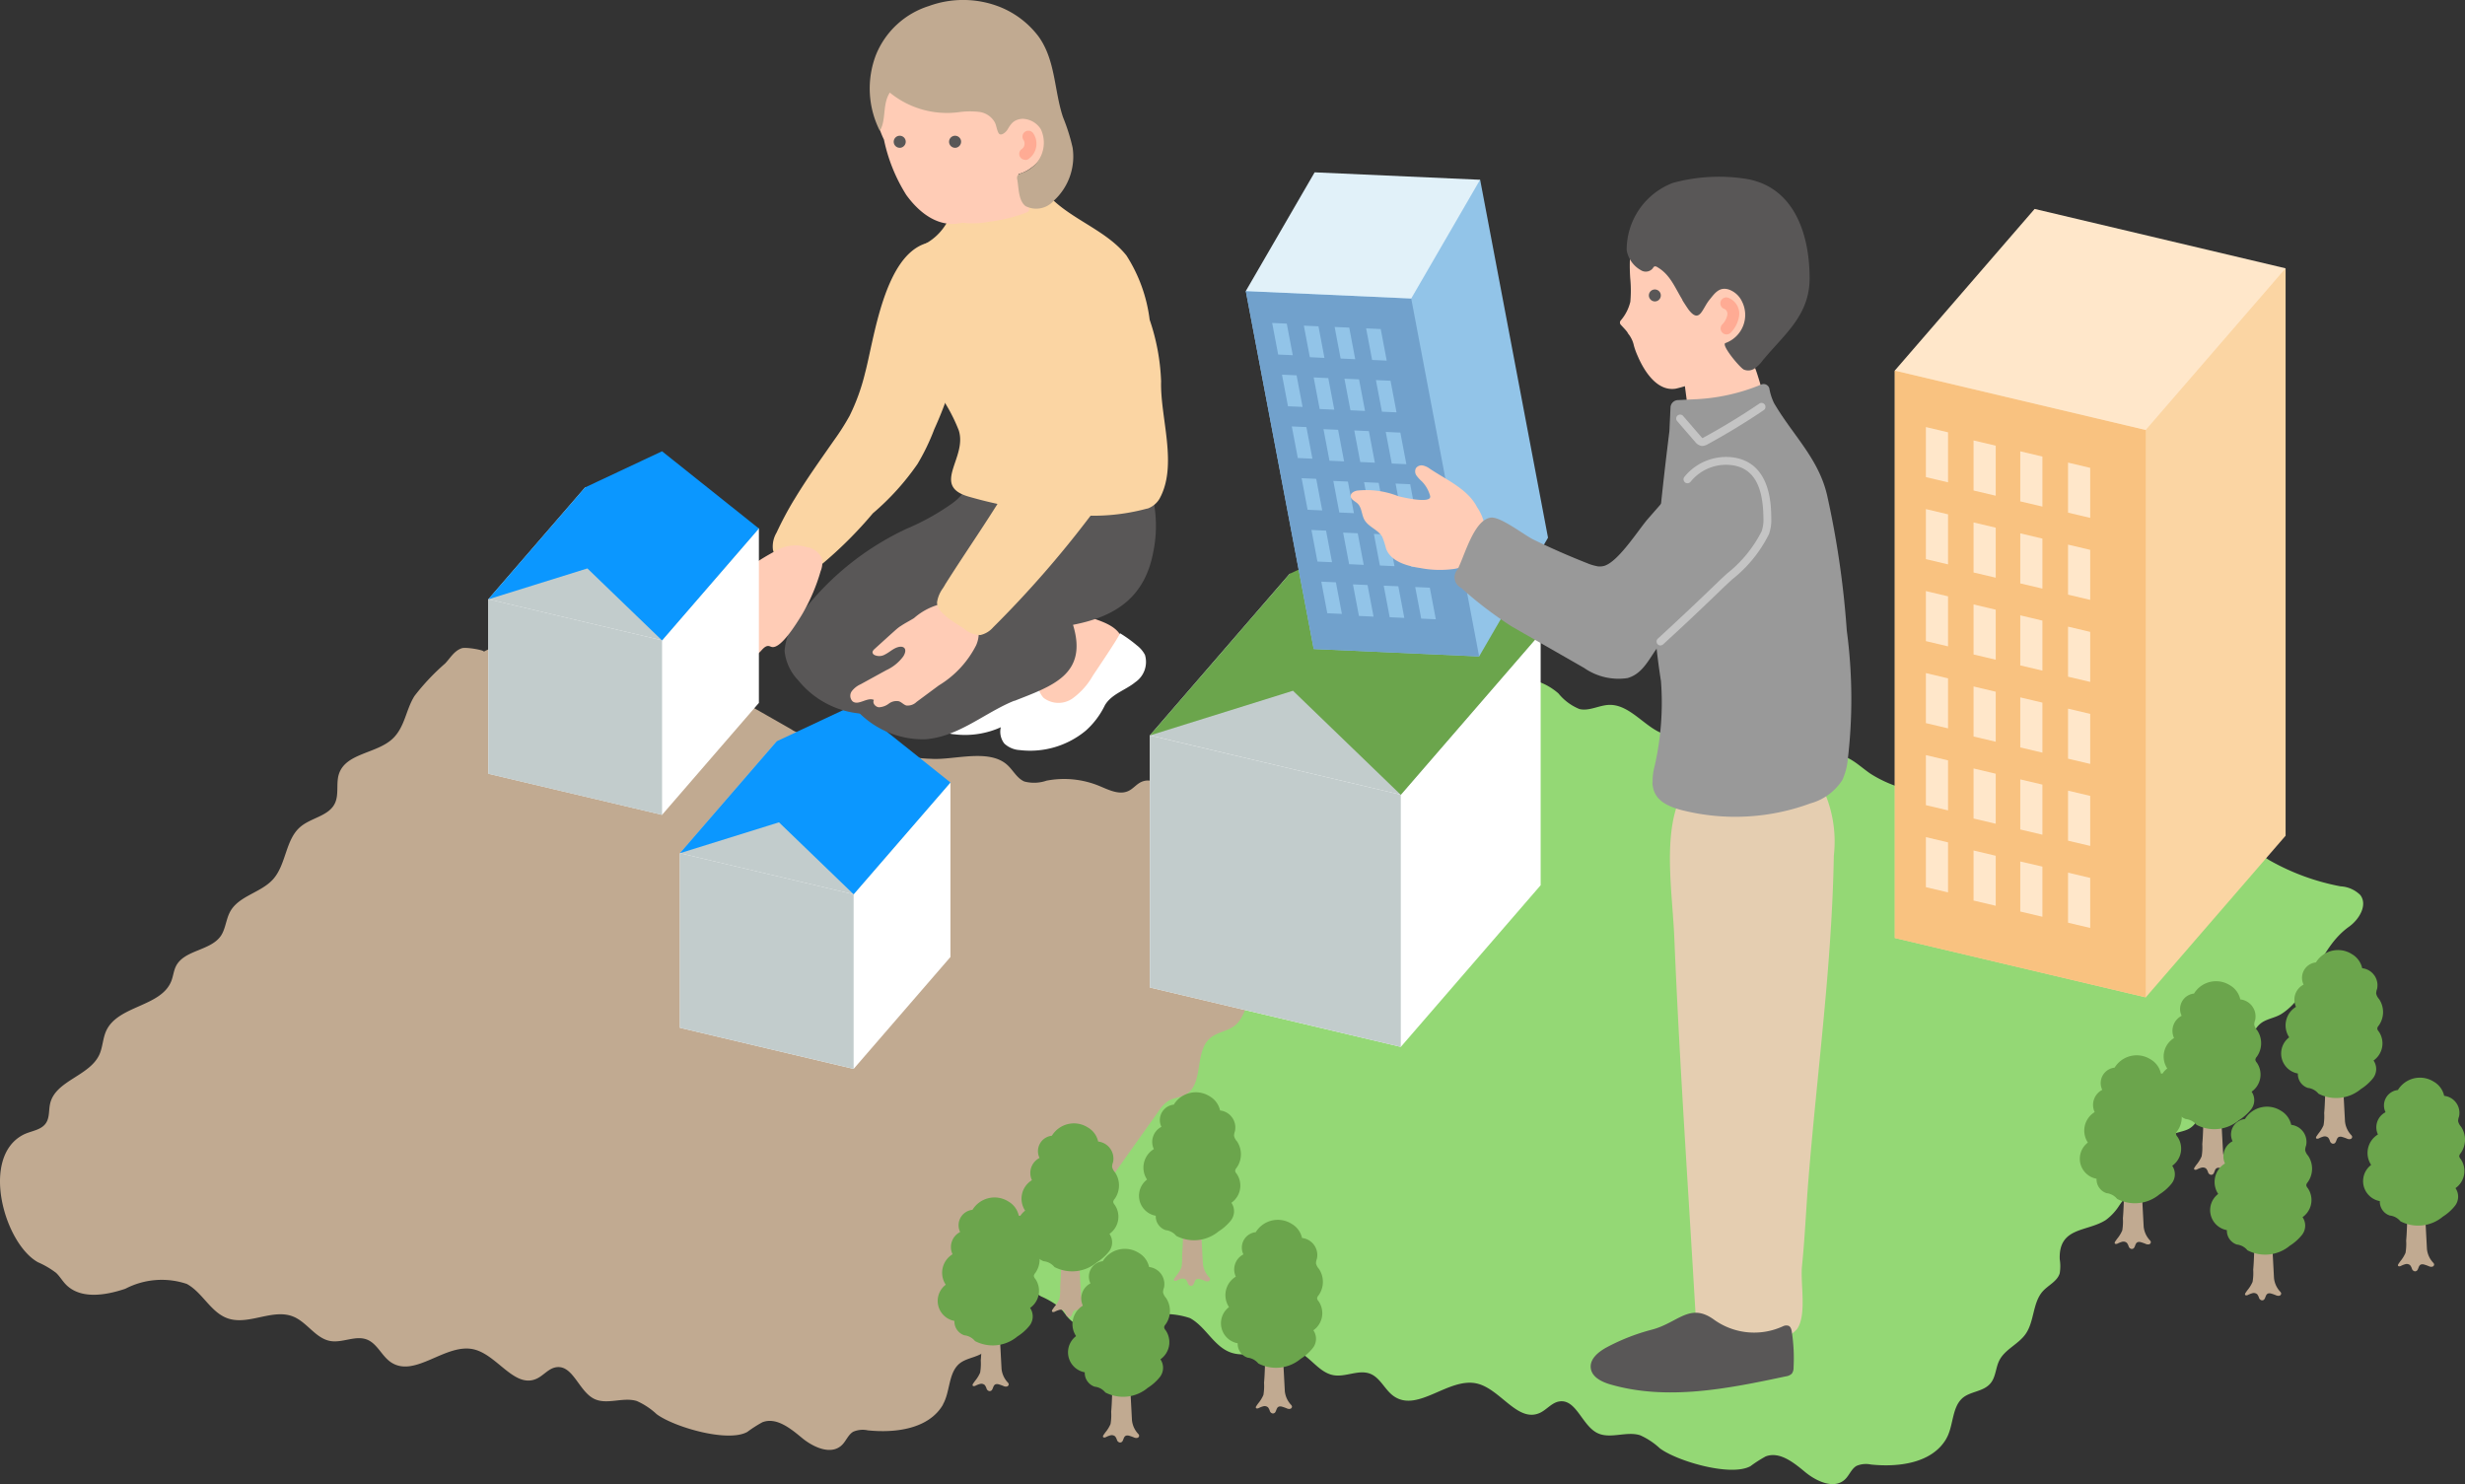 <svg data-name="Illustration 共創・協働" xmlns="http://www.w3.org/2000/svg" width="104.822" height="63.108"><rect width="100%" height="100%" fill="#333333" stroke="none"/><defs><clipPath id="a"><path data-name="長方形 474" fill="none" d="M0 0h104.822v63.108H0z"/></clipPath></defs><g data-name="グループ 173" clip-path="url(#a)"><path data-name="パス 19952" d="M82.762 61.182c-.6 1.031-2.014 1.217-3.2 1.093a1.019 1.019 0 00-.615.058c-.219.126-.306.4-.487.571-.457.438-1.213.093-1.7-.311s-1.087-.889-1.678-.662a5.556 5.556 0 00-.644.413c-.83.461-3.119-.21-3.853-.757a3.061 3.061 0 00-.84-.557c-.59-.187-1.279.18-1.83-.1-.651-.332-.893-1.456-1.614-1.336-.32.053-.535.359-.831.49-.938.413-1.661-1.015-2.658-1.252-1.2-.285-2.5 1.237-3.528.547-.391-.263-.578-.79-1.016-.963-.49-.193-1.042.151-1.56.06-.627-.11-.988-.8-1.577-1.038-.877-.355-1.9.389-2.794.073-.719-.255-1.063-1.1-1.733-1.462a3.349 3.349 0 00-2.613.206c-.854.288-1.928.459-2.547-.2-.142-.151-.247-.336-.4-.478a3.711 3.711 0 00-.77-.45c-1.429-.8-2.453-4.462-.63-5.419.329-.172.767-.189.976-.5.161-.238.114-.554.179-.834.229-.978 1.672-1.163 2.091-2.076.147-.321.145-.694.293-1.015.5-1.089 2.35-1.011 2.774-2.131.075-.2.094-.419.189-.611.349-.707 1.474-.651 1.915-1.3.2-.3.216-.7.391-1.023.368-.675 1.3-.8 1.82-1.372.573-.634.523-1.7 1.178-2.244.456-.382 1.19-.45 1.453-.983.19-.386.041-.861.18-1.269.3-.878 1.587-.849 2.269-1.478.538-.5.569-1.246.944-1.832a9.518 9.518 0 011.294-1.37c.223-.23.382-.539.711-.652.183-.064 1.028.093.932.15a2.651 2.651 0 013.038.317 2.227 2.227 0 00.893.665c.423.1.844-.169 1.278-.177 1.078-.02 1.817 1.493 2.871 1.27a4.909 4.909 0 00.733-.31 3.218 3.218 0 012.636.6l1.631.93a.948.948 0 00.583.179 1.4 1.4 0 00.525-.292c.911-.6 1.451.092 2.115.547a5.264 5.264 0 002.719.821c.953.069 2.431-.441 3.224.242.265.228.426.587.748.724a1.624 1.624 0 00.941-.035 3.933 3.933 0 012.243.223c.4.166.852.4 1.244.213.2-.094.336-.282.533-.376.608-.288 1.168.425 1.664.88a2.611 2.611 0 001.949.669 3.833 3.833 0 01.847-.052 2.48 2.48 0 01.845.367 9.8 9.8 0 003.038 1.116 1.288 1.288 0 01.841.372c.319.427-.051 1.038-.485 1.347-1.34.952-1.566 2.872-2.869 3.705-.259.165-.589.2-.84.372-.512.361-.5 1.173-.988 1.569-.309.252-.757.281-1.061.541-.682.586-.257 1.956-1.04 2.4-.231.13-.518.136-.745.274a1.451 1.451 0 00-.4.424l-1.814 2.552a2.3 2.3 0 01-.579.63c-.8.518-2.011.283-1.963 1.667a1.854 1.854 0 010 .6c-.1.337-.475.5-.712.756-.448.491-.358 1.288-.742 1.831-.307.434-.88.649-1.117 1.124-.15.3-.146.671-.349.939-.314.412-.911.352-1.254.694-.417.414-.347 1.171-.652 1.693" fill="#94d875"/><path data-name="パス 19953" d="M40.1 59.728c-.6 1.031-2.014 1.217-3.2 1.093a1.019 1.019 0 00-.615.058c-.219.126-.305.4-.487.571-.457.438-1.213.093-1.7-.311s-1.087-.889-1.678-.662a5.556 5.556 0 00-.644.413c-.83.461-3.119-.21-3.853-.757a3.066 3.066 0 00-.839-.557c-.59-.187-1.279.18-1.83-.1-.651-.333-.893-1.456-1.614-1.336-.32.053-.534.359-.831.49-.938.413-1.661-1.015-2.658-1.252-1.2-.285-2.5 1.237-3.528.547-.39-.263-.578-.79-1.016-.963-.49-.193-1.042.151-1.56.06-.627-.11-.988-.8-1.578-1.038-.876-.355-1.9.389-2.793.073-.719-.255-1.064-1.1-1.733-1.462a3.349 3.349 0 00-2.613.206c-.854.288-1.928.459-2.547-.2-.142-.151-.247-.336-.4-.478a3.725 3.725 0 00-.77-.45c-1.433-.8-2.457-4.456-.634-5.416.328-.172.767-.189.975-.5.161-.238.114-.554.179-.834.229-.978 1.672-1.163 2.091-2.076.147-.321.145-.694.293-1.015.5-1.089 2.35-1.011 2.774-2.131.075-.2.095-.419.189-.611.348-.707 1.474-.651 1.915-1.3.2-.3.215-.7.391-1.023.368-.675 1.3-.8 1.82-1.372.574-.634.524-1.7 1.178-2.244.456-.382 1.19-.45 1.453-.983.19-.386.041-.861.18-1.269.3-.878 1.586-.849 2.269-1.478.538-.5.569-1.246.944-1.832a9.514 9.514 0 011.294-1.372c.223-.23.382-.539.711-.652.184-.064 1.029.093.932.15a2.651 2.651 0 013.038.317 2.228 2.228 0 00.892.665c.423.1.845-.169 1.278-.177 1.078-.02 1.817 1.493 2.871 1.27a4.91 4.91 0 00.733-.31 3.217 3.217 0 012.636.6l1.631.93a.948.948 0 00.583.179 1.4 1.4 0 00.525-.292c.911-.6 1.451.092 2.115.547a5.264 5.264 0 002.719.821c.953.069 2.431-.441 3.224.242.265.228.426.587.748.724a1.624 1.624 0 00.941-.035 3.933 3.933 0 012.243.223c.4.166.852.4 1.244.213.2-.094.336-.282.533-.376.608-.288 1.168.425 1.664.88a2.612 2.612 0 001.949.669 3.836 3.836 0 01.847-.052 2.482 2.482 0 01.844.367 9.8 9.8 0 003.038 1.116 1.286 1.286 0 01.841.372c.319.427-.05 1.038-.485 1.347-1.341.952-1.567 2.872-2.87 3.705-.259.165-.589.2-.84.372-.512.361-.5 1.173-.988 1.569-.309.252-.757.281-1.061.541-.682.586-.257 1.956-1.04 2.4-.231.13-.518.136-.745.274a1.451 1.451 0 00-.4.424l-1.814 2.552a2.3 2.3 0 01-.579.63c-.8.518-2.011.283-1.963 1.667a1.854 1.854 0 010 .6c-.1.337-.475.5-.712.756-.448.491-.358 1.288-.742 1.831-.307.434-.88.649-1.117 1.124-.15.3-.146.671-.349.939-.314.412-.911.352-1.254.694-.417.414-.347 1.171-.651 1.693" fill="#c1aa91"/><path data-name="パス 19954" d="M48.897 31.267v10.724l10.671 2.525 5.947-6.874V26.918z" fill="#fff"/><path data-name="パス 19955" d="M48.897 31.271v10.72l10.671 2.525V33.793z" fill="#c2cccc"/><path data-name="パス 19956" d="M59.568 33.793l-10.671-2.525 5.947-6.874 10.671 2.525z" fill="#c2cccc"/><path data-name="パス 19957" d="M59.568 33.798l-4.585-4.426-6.085 1.9 5.947-6.874 4.725-2.218 5.947 4.744z" fill="#6ba54c"/><path data-name="パス 19958" d="M93.409 49.517c-.032.044-.063.086-.088.127a.084.084 0 00-.019.067c.013.043.077.036.118.018a.99.99 0 01.2-.079.22.22 0 01.2.047.481.481 0 01.076.15.157.157 0 00.119.108c.217.013.09-.348.38-.293a1.75 1.75 0 01.236.083.226.226 0 00.134.013.1.1 0 00.074-.1.152.152 0 00-.028-.057 1 1 0 01-.277-.59l-.063-1.185a2.208 2.208 0 00-.136-.855c-.245-.445-.617.036-.617.365-.032.437-.028.877-.068 1.314a2.238 2.238 0 01-.027.52 1.471 1.471 0 01-.214.348" fill="#c1aa91"/><path data-name="パス 19959" d="M95.19 47.646a2.1 2.1 0 00.519-.452.637.637 0 00.039-.773.89.89 0 00.221-1.236.227.227 0 01-.062-.123.22.22 0 01.061-.126.988.988 0 00.015-1.129.516.516 0 01-.123-.232.564.564 0 01.039-.2.729.729 0 00-.633-.879.917.917 0 00-.439-.6 1.1 1.1 0 00-1.529.353.659.659 0 00-.525.944.719.719 0 00-.323.946.92.92 0 00-.289 1.295.864.864 0 00.369 1.539.62.62 0 00.422.612.675.675 0 01.453.245 1.634 1.634 0 001.786-.181" fill="#6ba54c"/><path data-name="パス 19960" d="M90.033 52.67c-.032.044-.063.086-.088.127a.085.085 0 00-.019.067c.013.043.077.036.118.018a.989.989 0 01.2-.079.22.22 0 01.2.047.481.481 0 01.076.15.157.157 0 00.119.108c.217.013.09-.348.38-.293a1.747 1.747 0 01.236.083.226.226 0 00.134.013.1.1 0 00.074-.1.153.153 0 00-.028-.057 1 1 0 01-.277-.59l-.063-1.185a2.208 2.208 0 00-.136-.855c-.245-.445-.617.036-.617.365-.032.437-.028.877-.068 1.314a2.237 2.237 0 01-.027.52 1.471 1.471 0 01-.214.348" fill="#c1aa91"/><path data-name="パス 19961" d="M91.814 50.796a2.1 2.1 0 00.519-.452.637.637 0 00.039-.773.89.89 0 00.221-1.236.227.227 0 01-.062-.123.22.22 0 01.061-.126.988.988 0 00.015-1.129.514.514 0 01-.123-.232.564.564 0 01.039-.2.729.729 0 00-.633-.879.917.917 0 00-.439-.6 1.1 1.1 0 00-1.529.353.659.659 0 00-.525.944.719.719 0 00-.323.946.92.92 0 00-.289 1.295.864.864 0 00.369 1.539.62.62 0 00.422.612.675.675 0 01.453.245 1.634 1.634 0 001.786-.181" fill="#6ba54c"/><path data-name="パス 19962" d="M95.575 54.855c-.032.044-.063.086-.088.127a.085.085 0 00-.019.067c.013.043.077.036.118.018a.991.991 0 01.2-.079.22.22 0 01.2.047.48.48 0 01.076.15.157.157 0 00.119.108c.217.013.09-.348.38-.293a1.75 1.75 0 01.236.083.226.226 0 00.134.013.1.1 0 00.074-.1.153.153 0 00-.028-.057 1 1 0 01-.277-.59l-.063-1.185a2.208 2.208 0 00-.136-.855c-.245-.445-.617.036-.617.365-.032.437-.028.877-.068 1.314a2.237 2.237 0 01-.027.52 1.471 1.471 0 01-.214.348" fill="#c1aa91"/><path data-name="パス 19963" d="M97.356 52.981a2.1 2.1 0 00.519-.452.637.637 0 00.039-.773.89.89 0 00.221-1.236.226.226 0 01-.062-.123.22.22 0 01.061-.126.988.988 0 00.015-1.129.516.516 0 01-.123-.232.564.564 0 01.039-.2.729.729 0 00-.633-.879.917.917 0 00-.439-.6 1.1 1.1 0 00-1.529.353.659.659 0 00-.525.944.719.719 0 00-.323.946.92.92 0 00-.289 1.295.864.864 0 00.369 1.539.62.62 0 00.422.612.675.675 0 01.453.245 1.634 1.634 0 001.786-.181" fill="#6ba54c"/><path data-name="パス 19964" d="M98.594 48.195c-.032.044-.063.086-.088.127a.085.085 0 00-.019.067c.013.043.077.036.118.018a.989.989 0 01.2-.079.22.22 0 01.2.047.481.481 0 01.076.15.157.157 0 00.119.108c.217.013.09-.348.38-.293a1.747 1.747 0 01.236.083.226.226 0 00.134.013.1.1 0 00.074-.1.153.153 0 00-.028-.057 1 1 0 01-.277-.59l-.063-1.185a2.208 2.208 0 00-.137-.855c-.245-.445-.617.036-.617.365-.032.437-.028.877-.068 1.314a2.237 2.237 0 01-.027.52 1.47 1.47 0 01-.214.348" fill="#c1aa91"/><path data-name="パス 19965" d="M100.375 46.321a2.1 2.1 0 00.519-.452.637.637 0 00.039-.773.89.89 0 00.221-1.236.227.227 0 01-.062-.123.22.22 0 01.061-.126.988.988 0 00.015-1.129.516.516 0 01-.123-.232.565.565 0 01.039-.2.729.729 0 00-.633-.879.917.917 0 00-.439-.6 1.1 1.1 0 00-1.529.353.659.659 0 00-.525.944.719.719 0 00-.323.946.92.92 0 00-.289 1.295.864.864 0 00.369 1.539.62.62 0 00.422.612.675.675 0 01.453.245 1.634 1.634 0 001.786-.181" fill="#6ba54c"/><path data-name="パス 19966" d="M102.079 53.621c-.032.044-.063.086-.088.127a.085.085 0 00-.019.067c.013.043.077.036.118.018a.99.99 0 01.2-.079.22.22 0 01.2.047.481.481 0 01.076.15.157.157 0 00.119.108c.217.013.09-.348.38-.293a1.746 1.746 0 01.236.083.226.226 0 00.134.013.1.1 0 00.074-.1.153.153 0 00-.028-.057 1 1 0 01-.277-.59l-.063-1.185a2.208 2.208 0 00-.136-.855c-.245-.445-.617.036-.617.365-.032.437-.028.877-.068 1.314a2.238 2.238 0 01-.027.52 1.47 1.47 0 01-.214.348" fill="#c1aa91"/><path data-name="パス 19967" d="M103.86 51.747a2.1 2.1 0 00.519-.452.637.637 0 00.039-.773.89.89 0 00.221-1.236.227.227 0 01-.062-.123.22.22 0 01.061-.126.988.988 0 00.015-1.129.514.514 0 01-.123-.232.564.564 0 01.039-.2.729.729 0 00-.633-.879.917.917 0 00-.439-.6 1.1 1.1 0 00-1.529.353.659.659 0 00-.525.944.719.719 0 00-.323.946.92.92 0 00-.289 1.295.864.864 0 00.369 1.539.62.62 0 00.422.612.675.675 0 01.453.245 1.634 1.634 0 001.786-.181" fill="#6ba54c"/><path data-name="パス 19968" d="M44.841 55.565c-.032.044-.063.086-.088.127a.085.085 0 00-.019.067c.013.043.077.036.118.018a.99.99 0 01.2-.079.22.22 0 01.2.047.481.481 0 01.076.15.157.157 0 00.119.108c.217.013.09-.348.38-.293a1.748 1.748 0 01.236.083.226.226 0 00.134.013.1.1 0 00.074-.1.153.153 0 00-.028-.057 1 1 0 01-.277-.59l-.063-1.185a2.208 2.208 0 00-.136-.855c-.245-.445-.617.036-.617.365-.032.437-.028.877-.068 1.314a2.237 2.237 0 01-.027.52 1.471 1.471 0 01-.214.348" fill="#c1aa91"/><path data-name="パス 19969" d="M46.622 53.691a2.1 2.1 0 00.519-.452.637.637 0 00.039-.773.89.89 0 00.221-1.236.227.227 0 01-.062-.123.22.22 0 01.061-.126.988.988 0 00.015-1.129.514.514 0 01-.123-.232.564.564 0 01.039-.2.729.729 0 00-.633-.879.917.917 0 00-.439-.6 1.1 1.1 0 00-1.529.353.659.659 0 00-.525.944.719.719 0 00-.323.946.92.92 0 00-.289 1.295.864.864 0 00.369 1.539.62.62 0 00.422.612.675.675 0 01.453.245 1.634 1.634 0 001.786-.181" fill="#6ba54c"/><path data-name="パス 19970" d="M41.465 58.715c-.032.044-.063.086-.088.127a.085.085 0 00-.019.067c.013.043.077.036.118.018a.989.989 0 01.2-.079.22.22 0 01.2.047.48.48 0 01.076.15.157.157 0 00.119.108c.217.013.09-.348.38-.293a1.75 1.75 0 01.236.083.226.226 0 00.134.013.1.1 0 00.074-.1.153.153 0 00-.028-.057 1 1 0 01-.277-.59l-.063-1.185a2.208 2.208 0 00-.136-.855c-.245-.445-.617.036-.617.365-.032.437-.028.877-.068 1.314a2.237 2.237 0 01-.027.52 1.471 1.471 0 01-.214.348" fill="#c1aa91"/><path data-name="パス 19971" d="M43.246 56.841a2.1 2.1 0 00.519-.452.637.637 0 00.039-.773.89.89 0 00.221-1.236.226.226 0 01-.062-.123.22.22 0 01.061-.126.988.988 0 00.015-1.129.516.516 0 01-.123-.232.564.564 0 01.039-.2.729.729 0 00-.633-.879.917.917 0 00-.439-.6 1.1 1.1 0 00-1.529.353.659.659 0 00-.525.944.719.719 0 00-.323.946.92.92 0 00-.289 1.295.864.864 0 00.369 1.539.62.62 0 00.422.612.675.675 0 01.453.245 1.634 1.634 0 001.786-.181" fill="#6ba54c"/><path data-name="パス 19972" d="M47.011 60.9c-.032.044-.063.086-.088.127a.085.085 0 00-.019.067c.013.043.077.036.118.018a.99.99 0 01.2-.079.22.22 0 01.2.047.481.481 0 01.076.15.157.157 0 00.119.108c.217.013.09-.348.38-.293a1.748 1.748 0 01.236.083.226.226 0 00.134.013.1.1 0 00.074-.1.153.153 0 00-.028-.057 1 1 0 01-.277-.59l-.063-1.185a2.208 2.208 0 00-.136-.855c-.245-.445-.617.036-.617.365-.032.437-.028.877-.068 1.314a2.237 2.237 0 01-.027.52 1.47 1.47 0 01-.214.348" fill="#c1aa91"/><path data-name="パス 19973" d="M48.788 59.026a2.1 2.1 0 00.519-.452.637.637 0 00.039-.773.89.89 0 00.221-1.236.227.227 0 01-.062-.123.22.22 0 01.061-.126.988.988 0 00.015-1.129.516.516 0 01-.123-.232.564.564 0 01.039-.2.729.729 0 00-.633-.879.917.917 0 00-.439-.6 1.1 1.1 0 00-1.529.353.659.659 0 00-.525.944.719.719 0 00-.323.946.92.92 0 00-.289 1.295.864.864 0 00.369 1.539.62.62 0 00.422.612.675.675 0 01.453.245 1.634 1.634 0 001.786-.181" fill="#6ba54c"/><path data-name="パス 19974" d="M50.026 54.24c-.032.044-.063.086-.088.127a.085.085 0 00-.019.067c.013.043.077.036.118.018a.989.989 0 01.2-.079.22.22 0 01.2.047.481.481 0 01.076.15.157.157 0 00.119.108c.217.013.09-.348.38-.293a1.75 1.75 0 01.236.083.226.226 0 00.134.013.1.1 0 00.074-.1.153.153 0 00-.028-.057 1 1 0 01-.277-.59l-.063-1.185a2.208 2.208 0 00-.136-.855c-.245-.445-.617.036-.617.365-.032.437-.028.877-.068 1.314a2.237 2.237 0 01-.027.52 1.471 1.471 0 01-.214.348" fill="#c1aa91"/><path data-name="パス 19975" d="M51.807 52.369a2.106 2.106 0 00.519-.452.637.637 0 00.038-.773.89.89 0 00.222-1.236.223.223 0 01-.062-.123.216.216 0 01.06-.126.989.989 0 00.016-1.129.507.507 0 01-.123-.232.575.575 0 01.038-.2.729.729 0 00-.633-.879.916.916 0 00-.439-.6 1.1 1.1 0 00-1.529.353.659.659 0 00-.525.944.719.719 0 00-.323.946.92.92 0 00-.289 1.295.864.864 0 00.37 1.539.62.62 0 00.422.612.676.676 0 01.452.245 1.635 1.635 0 001.786-.181" fill="#6ba54c"/><path data-name="パス 19976" d="M53.511 59.665c-.032.044-.063.086-.088.127a.085.085 0 00-.019.067c.013.043.077.036.118.018a.988.988 0 01.2-.079.22.22 0 01.2.047.481.481 0 01.076.15.157.157 0 00.119.108c.217.013.09-.348.38-.293a1.749 1.749 0 01.236.083.226.226 0 00.134.013.1.1 0 00.074-.1.153.153 0 00-.028-.057 1 1 0 01-.277-.59l-.063-1.185a2.208 2.208 0 00-.136-.855c-.245-.445-.617.036-.617.365-.032.437-.028.877-.068 1.314a2.237 2.237 0 01-.027.52 1.47 1.47 0 01-.214.348" fill="#c1aa91"/><path data-name="パス 19977" d="M55.292 57.792a2.1 2.1 0 00.519-.452.637.637 0 00.039-.773.89.89 0 00.221-1.236.226.226 0 01-.062-.123.22.22 0 01.061-.126.988.988 0 00.015-1.129.516.516 0 01-.123-.232.564.564 0 01.039-.2.729.729 0 00-.633-.879.917.917 0 00-.439-.6 1.1 1.1 0 00-1.529.353.659.659 0 00-.525.944.719.719 0 00-.323.946.92.92 0 00-.289 1.295.864.864 0 00.369 1.539.62.62 0 00.422.612.675.675 0 01.453.245 1.634 1.634 0 001.786-.181" fill="#6ba54c"/><path data-name="パス 19978" d="M28.912 36.28v7.424l7.388 1.748 4.117-4.759v-7.424z" fill="#fff"/><path data-name="パス 19979" d="M28.912 36.279v7.424l7.388 1.748v-7.424z" fill="#c2cccc"/><path data-name="パス 19980" d="M36.3 38.028l-7.388-1.748 4.117-4.759 7.388 1.749z" fill="#c2cccc"/><path data-name="パス 19981" d="M36.3 38.028l-3.175-3.061-4.213 1.313 4.117-4.759 3.271-1.536 4.117 3.288z" fill="#0b97ff"/><path data-name="パス 19982" d="M33.772 21.244a14.559 14.559 0 00-.75 1.407 1.152 1.152 0 00-.154.719c.178.774 1.474.984 2.071.63a17.472 17.472 0 002.178-2.172 10.843 10.843 0 001.9-2.1 9.19 9.19 0 00.713-1.478 17.157 17.157 0 001.489-5.806 2.358 2.358 0 00-.774-1.836 1.187 1.187 0 00-1.046-.268c-1.8.527-2.228 4.082-2.614 5.525a8.7 8.7 0 01-.657 1.817 10.219 10.219 0 01-.666 1.045c-.588.845-1.173 1.659-1.691 2.522" fill="#fbd5a3"/><path data-name="パス 19983" d="M41.33 28.556c.12-.209.32-.546.241-.8-.052-.171-.245-.248-.372-.374a.742.742 0 01-.147-.736 1.572 1.572 0 01.439-.645.8.8 0 01.184-.143.679.679 0 01.564.017c.18.075.34.189.517.269.753.338 2.151.465 1.862 1.7a1.478 1.478 0 01-.3.549 6.8 6.8 0 01-3.59 2.379.443.443 0 01-.221.019c-.27-.069-.191-.472-.052-.713l.876-1.522" fill="#ffccb6"/><path data-name="パス 19984" d="M40.625 28.988a3.31 3.31 0 00-.812 1.186.818.818 0 00.126.773 1.04 1.04 0 00.654.278 3.706 3.706 0 002.809-.826 3.457 3.457 0 00.812-1.077c.28-.482.873-.639 1.292-.982a1.042 1.042 0 00.413-1.164 1.209 1.209 0 00-.339-.4 5.82 5.82 0 00-.726-.523c.051.031-1.05 1.657-1.146 1.8a3.049 3.049 0 01-.872.979 1.042 1.042 0 01-1.228-.034.956.956 0 01-.248-.681 7.775 7.775 0 00-.735.664" fill="#fff"/><path data-name="パス 19985" d="M44.431 28.48c.12-.209.32-.546.241-.8-.052-.171-.245-.248-.372-.374a.742.742 0 01-.147-.736 1.572 1.572 0 01.439-.645.8.8 0 01.184-.143.679.679 0 01.564.017c.18.075.34.189.517.269.753.338 2.151.465 1.862 1.7a1.478 1.478 0 01-.3.549 6.8 6.8 0 01-3.588 2.378.443.443 0 01-.221.019c-.27-.069-.191-.472-.052-.713l.876-1.522" fill="#ffccb6"/><path data-name="パス 19986" d="M43.394 29.658a3.31 3.31 0 00-.812 1.186.818.818 0 00.126.773 1.04 1.04 0 00.654.278 3.706 3.706 0 002.809-.826 3.457 3.457 0 00.812-1.077c.28-.482.873-.639 1.292-.982a1.042 1.042 0 00.413-1.164 1.209 1.209 0 00-.339-.4 5.82 5.82 0 00-.726-.523c.051.031-1.05 1.657-1.146 1.8a3.049 3.049 0 01-.872.979 1.042 1.042 0 01-1.228-.028.956.956 0 01-.248-.681 7.776 7.776 0 00-.735.664" fill="#fff"/><path data-name="パス 19987" d="M43.136 29.803c1.591-.63 3.142-1.112 2.493-3.235 1.819-.35 3.062-1.173 3.417-3.119a5.465 5.465 0 00-.8-4.106c-.984-1.339-2.925-1.478-4.572-1.26-.754.1-2.185.343-2.584 1.115a1.874 1.874 0 00-.013 1.111c.174 1.3-.654 2.248-1.5 3.133a44.43 44.43 0 00-3.206 3.768 2.578 2.578 0 00-.688 1.552 2.1 2.1 0 00.587 1.256 3.835 3.835 0 003.084 1.417c1.31-.1 2.354-.983 3.5-1.518q.139-.065.279-.12" fill="#595757"/><path data-name="パス 19988" d="M40.813 28.716c1.591-.63 3.142-1.112 2.493-3.235 1.819-.35 3.062-1.173 3.417-3.119a3.677 3.677 0 00-.646-2.992l-4.811.006c.047-.1.184.034.192.144a2.325 2.325 0 01-.962 1.882 10.1 10.1 0 01-1.915 1.069 11.973 11.973 0 00-4.53 3.655 2.578 2.578 0 00-.688 1.552 2.1 2.1 0 00.587 1.256 3.835 3.835 0 003.081 1.423c1.31-.1 2.354-.983 3.5-1.518q.139-.065.279-.12" fill="#595757"/><path data-name="パス 19989" d="M48.787 21.63a.977.977 0 00.516-.415c.8-1.431.026-3.462.072-5a9.075 9.075 0 00-.487-2.62 6.536 6.536 0 00-.988-2.732c-.946-1.182-2.62-1.6-3.532-2.811a.83.83 0 00-.239-.247c-.283-.154-1.57.545-1.984.617a2.463 2.463 0 00-.828.193c-.245.151-.3.526-.617.586a1.389 1.389 0 00-.224.031c-.144.054-.195.227-.284.353a2.336 2.336 0 01-.792.753c-.893.5-.961 1.745-.911 2.589a8.063 8.063 0 001.4 3.761 7.267 7.267 0 01.881 1.61c.377 1.173-1.195 2.35.416 2.818a19.185 19.185 0 003.9.7 8.75 8.75 0 003.7-.192" fill="#fbd5a3"/><path data-name="パス 19990" d="M43.746 8.807a.18.18 0 010 .164.251.251 0 01-.118.073 6.545 6.545 0 01-1.562.383 3.554 3.554 0 01-1.4 0 .26.26 0 01-.125-.078.324.324 0 01-.051-.16c-.073-.553-.314-1.83-.387-2.382a.445.445 0 01.006-.209.385.385 0 01.112-.144 2.708 2.708 0 01.791-.459c2.014-.771 2.323 1.625 2.735 2.813" fill="#ffccb6"/><path data-name="パス 19991" d="M41.657 9.125a6.375 6.375 0 001.458-1.333c.034-.065.126-.372.2-.393.969-.245 1.85-1.693.774-2.407a.827.827 0 00-1.208.368 7.081 7.081 0 00-.809-2.229 2.4 2.4 0 00-1.011-1.064 2.516 2.516 0 00-1.454-.089 2.829 2.829 0 00-2.371 1.6 4.021 4.021 0 00.354 2.361 7.15 7.15 0 00.948 2.35c.825 1.137 1.95 1.649 3.12.834" fill="#ffccb6"/><path data-name="パス 19992" d="M43.514 5.052a.719.719 0 00-.2.025c-.258.07-.352.238-.478.444-.063.1-.288.308-.382.121-.069-.136-.082-.293-.146-.431a.892.892 0 00-.67-.453 3.431 3.431 0 00-.838.008 3.838 3.838 0 01-2.961-.829c-.325.5-.143 1.154-.424 1.627a3.983 3.983 0 01-.163-3.237 3.591 3.591 0 012.246-2.07 4.257 4.257 0 013.048.049 3.857 3.857 0 011.617 1.245c.729 1.012.66 2.3 1.042 3.436a8.171 8.171 0 01.407 1.292 2.541 2.541 0 01-.808 2.262.991.991 0 01-1.194.222c-.308-.235-.285-.777-.352-1.125a.276.276 0 010-.143c.03-.085.131-.118.216-.148a1.352 1.352 0 00.789-1.847.94.94 0 00-.749-.446" fill="#c1aa91"/><path data-name="パス 19993" d="M40.671 6.278a.256.256 0 11.193-.307.26.26 0 01-.193.307" fill="#595757"/><path data-name="パス 19994" d="M38.317 6.278a.256.256 0 11.193-.307.26.26 0 01-.193.307" fill="#595757"/><path data-name="パス 19995" d="M43.594 6.795a.254.254 0 01-.211-.114.251.251 0 01.073-.347.258.258 0 00.107-.177.274.274 0 00-.036-.2.251.251 0 11.407-.294.792.792 0 01-.2 1.1.253.253 0 01-.138.041" fill="#ffab94"/><path data-name="パス 19996" d="M30.696 25.819a.8.8 0 01-.293.195c-.146.042-.344-.06-.319-.21a.3.3 0 01.056-.119 9.875 9.875 0 013.025-2.353 1.629 1.629 0 011.137-.067.825.825 0 01.654.49.96.96 0 01-.059.532 7.959 7.959 0 01-.818 1.888c-.177.282-.869 1.437-1.265 1.334-.038-.009-.073-.029-.111-.037-.136-.028-.249.1-.338.2s-.223.218-.349.161a1.159 1.159 0 00-.122-.07c-.141-.044-.229.149-.353.23a.259.259 0 01-.395-.277c-.1-.086-.25.017-.317.13s-.128.256-.257.277a.249.249 0 01-.257-.2 3.223 3.223 0 01.25-1.331c.039-.084.725-1.053.712-1.052a.9.9 0 00-.5.215 1.56 1.56 0 00-.076.066" fill="#ffccb6"/><path data-name="パス 19997" d="M38.291 26.626a1.881 1.881 0 00-.184.142c-.306.272-.608.548-.912.823-.049.044-.1.1-.09.165a.15.15 0 00.077.094.481.481 0 00.452-.02c.141-.07.262-.175.4-.25.353-.189.6-.03.378.33a1.858 1.858 0 01-.725.588l-1.092.6a.975.975 0 00-.373.292.335.335 0 00.035.434c.248.194.62-.194.906-.061-.08.129.063.3.214.312a.76.76 0 00.42-.155.539.539 0 01.429-.1c.115.039.2.146.314.179a.54.54 0 00.436-.152l.945-.7a4.24 4.24 0 001.588-1.708 1.31 1.31 0 00-1.014-1.828 2.716 2.716 0 00-1.629.674c-.195.121-.389.216-.571.341" fill="#ffccb6"/><path data-name="パス 19998" d="M40.182 24.876l-.086.137a1.35 1.35 0 00-.247.589c-.035.461.823.908 1.154 1.137a1.045 1.045 0 00.694.263 1.021 1.021 0 00.535-.326 44.8 44.8 0 004.114-4.709 11.529 11.529 0 001.718-2.639c.447-1.073 1.034-7.249-1.653-5.328a3.445 3.445 0 00-1 1.45c-.753 1.644-1.44 3.325-2.344 4.9-.889 1.547-1.941 3.016-2.892 4.53" fill="#fbd5a3"/><path data-name="パス 19999" d="M20.766 25.48v7.42l7.388 1.748 4.117-4.759v-7.42z" fill="#fff"/><path data-name="パス 20000" d="M20.766 25.479v7.425l7.388 1.748v-7.424z" fill="#c2cccc"/><path data-name="パス 20001" d="M28.153 27.228l-7.388-1.748 4.117-4.759 7.388 1.753z" fill="#c2cccc"/><path data-name="パス 20002" d="M28.153 27.232l-3.175-3.061-4.213 1.313 4.117-4.759 3.271-1.536 4.117 3.284z" fill="#0b97ff"/><path data-name="パス 20003" d="M52.976 12.377l2.888 15.22 7.035.316 2.929-5.049-2.886-15.22z" fill="#92c4e8"/><path data-name="パス 20004" d="M52.976 12.377l2.888 15.22 7.035.316-2.888-15.22z" fill="#71a1cc"/><path data-name="パス 20005" d="M54.098 13.733l.255 1.343.621.028-.255-1.343z" fill="#92c4e8"/><path data-name="パス 20006" d="M54.515 15.932l.255 1.343.621.028-.255-1.343z" fill="#92c4e8"/><path data-name="パス 20007" d="M54.933 18.133l.255 1.343.621.028-.255-1.343z" fill="#92c4e8"/><path data-name="パス 20008" d="M55.35 20.333l.255 1.343.621.028-.255-1.343z" fill="#92c4e8"/><path data-name="パス 20009" d="M55.768 22.535l.255 1.343.621.028-.255-1.343z" fill="#92c4e8"/><path data-name="パス 20010" d="M56.187 24.733l.255 1.343.621.028-.255-1.343z" fill="#92c4e8"/><path data-name="パス 20011" d="M55.445 13.847l.255 1.343.621.028-.255-1.343z" fill="#92c4e8"/><path data-name="パス 20012" d="M55.863 16.049l.255 1.343.621.028-.255-1.343z" fill="#92c4e8"/><path data-name="パス 20013" d="M56.28 18.248l.255 1.343.621.028-.255-1.343z" fill="#92c4e8"/><path data-name="パス 20014" d="M56.698 20.45l.255 1.343.621.028-.255-1.343z" fill="#92c4e8"/><path data-name="パス 20015" d="M57.115 22.648l.255 1.343.621.028-.255-1.343z" fill="#92c4e8"/><path data-name="パス 20016" d="M57.533 24.849l.255 1.343.621.028-.255-1.343z" fill="#92c4e8"/><path data-name="パス 20017" d="M60.011 12.693l-7.035-.316 2.928-5.049 7.035.316z" fill="#e1f1f9"/><path data-name="パス 20018" d="M56.754 13.903l.255 1.343.621.028-.255-1.343z" fill="#92c4e8"/><path data-name="パス 20019" d="M57.171 16.103l.255 1.343.621.028-.255-1.343z" fill="#92c4e8"/><path data-name="パス 20020" d="M57.589 18.303l.255 1.343.621.028-.255-1.343z" fill="#92c4e8"/><path data-name="パス 20021" d="M58.006 20.503l.255 1.343.621.028-.255-1.343z" fill="#92c4e8"/><path data-name="パス 20022" d="M58.423 22.703l.255 1.343.621.028-.255-1.343z" fill="#92c4e8"/><path data-name="パス 20023" d="M58.841 24.903l.255 1.343.621.028-.255-1.345z" fill="#92c4e8"/><path data-name="パス 20024" d="M58.093 13.963l.255 1.343.621.028-.255-1.343z" fill="#92c4e8"/><path data-name="パス 20025" d="M58.51 16.162l.255 1.343.621.028-.255-1.343z" fill="#92c4e8"/><path data-name="パス 20026" d="M58.928 18.367l.255 1.343.621.028-.255-1.343z" fill="#92c4e8"/><path data-name="パス 20027" d="M59.346 20.562l.255 1.343.621.028-.255-1.343z" fill="#92c4e8"/><path data-name="パス 20028" d="M59.763 22.763l.255 1.343.621.028-.255-1.343z" fill="#92c4e8"/><path data-name="パス 20029" d="M60.181 24.962l.255 1.343.621.028-.255-1.343z" fill="#92c4e8"/><path data-name="パス 20030" d="M75.008 16.82a.18.18 0 010 .164.251.251 0 01-.118.073 6.545 6.545 0 01-1.562.383 3.554 3.554 0 01-1.4 0 .26.26 0 01-.125-.078.324.324 0 01-.051-.16l-.219-1.658a.431.431 0 01.006-.209.382.382 0 01.112-.144 2.69 2.69 0 01.791-.459c2.014-.771 2.156.9 2.568 2.088" fill="#ffccb6"/><path data-name="パス 20031" d="M76.068 12.772a2 2 0 00.2-1.137 4.546 4.546 0 00-1.188-2.462 3.939 3.939 0 00-1.147-.861 3.524 3.524 0 00-3.29.267c-1.218.756-1.405 1.915-1.32 3.242a5.358 5.358 0 01.005 1.013 1.9 1.9 0 01-.4.784.14.14 0 00.01.207c.039.048.285.294.285.346a1.209 1.209 0 01.26.538 3.077 3.077 0 00.158.428c.268.629.818 1.518 1.618 1.39a5.139 5.139 0 002.552-1.437c.442-.439.963-.791 1.42-1.216a3.724 3.724 0 00.837-1.1" fill="#ffccb6"/><path data-name="パス 20032" d="M71.534 12.753c.13.207.24.373.285.431.459.581.564-.052.868-.428.231-.286.424-.576.838-.442a.983.983 0 01.549.5 1.271 1.271 0 01-.7 1.773c-.2.072.6 1.035.781 1.128a.48.48 0 00.457-.046 1.419 1.419 0 00.34-.336c.915-1.111 2-1.912 2-3.5 0-1.9-.676-3.955-2.8-4.242a7.419 7.419 0 00-3.009.185 3.047 3.047 0 00-1.97 2.863 1.213 1.213 0 00.6.848.386.386 0 00.5-.065c.026-.036.048-.082.091-.094a.146.146 0 01.107.028c.553.32.739.849 1.076 1.4" fill="#595757"/><path data-name="パス 20033" d="M70.373 12.817a.254.254 0 10-.256-.254.258.258 0 00.256.254" fill="#595757"/><path data-name="パス 20034" d="M73.42 14.22a.252.252 0 01-.191-.416.786.786 0 00.225-.421.236.236 0 00-.116-.244.251.251 0 01.139-.483.722.722 0 01.477.777 1.291 1.291 0 01-.344.7.252.252 0 01-.191.087" fill="#ffab94"/><path data-name="パス 20035" d="M71.981 53.843l.158 2.646a.778.778 0 00.124.456.706.706 0 00.426.2 7.368 7.368 0 002.579-.106 1.63 1.63 0 001.153-.527c.42-.618.132-1.931.208-2.681.125-1.22.174-2.452.273-3.674.375-4.624 1-9.13 1.08-13.77a5.286 5.286 0 00-.612-3.138 3.271 3.271 0 00-3.132-1.233c-4.132.59-3.165 4.815-3.038 7.886.192 4.649.5 9.292.781 13.938" fill="#e5ceb1"/><path data-name="パス 20036" d="M60.788 19.921a.762.762 0 00-.273-.125.294.294 0 00-.306.115.309.309 0 00.029.315 1.587 1.587 0 00.225.244 1.408 1.408 0 01.351.613c.1.374-1.257.041-1.348.018a3.685 3.685 0 00-1.77-.238c-.119.029-.255.1-.26.223-.005.151.18.22.291.323.185.171.169.467.29.688.173.315.6.428.769.744a3.814 3.814 0 01.156.492c.205.54.862.728 1.433.817a4.429 4.429 0 001.422.047 1.792 1.792 0 001.2-.7 1.988 1.988 0 00-.186-1.931c-.382-.758-1.29-1.157-1.983-1.617l-.04-.028" fill="#ffccb6"/><path data-name="パス 20037" d="M70.248 56.539a8.794 8.794 0 00-1.9.739c-.361.192-.759.5-.7.91.054.376.467.575.832.681 2.417.7 5 .181 7.463-.344a.444.444 0 00.255-.117.427.427 0 00.072-.258 7.43 7.43 0 00-.074-1.514c-.015-.1-.044-.216-.136-.259a.318.318 0 00-.219.009 2.926 2.926 0 01-2.973-.285c-1.019-.724-1.515.149-2.621.438" fill="#595757"/><path data-name="パス 20038" d="M67.914 24.075a2.05 2.05 0 01-.44-.135q-1.15-.453-2.262-.994c-.386-.187-1.407-.989-1.818-.936-.726.094-1.118 1.65-1.415 2.208a.5.5 0 00.157.781 16.6 16.6 0 002.146 1.638l3.083 1.766a2.559 2.559 0 001.844.43c.8-.226 1.013-1.129 1.579-1.654q1.336-1.239 2.562-2.591a6.5 6.5 0 001.524-2.32c.747-2.384-1.852-3.937-3.206-2.111-.493.665-1.05 1.286-1.593 1.908-.4.454-1.323 1.938-1.936 2.014a.82.82 0 01-.226 0" fill="#999"/><path data-name="パス 20039" d="M70.267 33.266c.025.648.445.983 1.3 1.195a9.253 9.253 0 005.422-.3 2.356 2.356 0 001.354-.991 2.663 2.663 0 00.216-.744 21.923 21.923 0 00-.026-5.612 38.919 38.919 0 00-.835-5.747c-.362-1.574-1.469-2.57-2.26-3.929a2.382 2.382 0 01-.2-.627.253.253 0 00-.339-.161 8.285 8.285 0 01-2.848.629l-.688.034a.327.327 0 00-.325.294l-.048 1.027c-.3 2.4-.556 4.816-.7 7.233a30.278 30.278 0 00.342 3.4 12.085 12.085 0 01-.269 3.6 2.494 2.494 0 00-.088.693" fill="#999"/><path data-name="パス 20040" d="M70.613 27.447a.17.17 0 01-.124-.054.168.168 0 01.01-.237c.857-.786 1.706-1.586 2.524-2.377.133-.128.272-.257.414-.388a5.4 5.4 0 001.475-1.8 1.451 1.451 0 00.077-.538c-.011-1.376-.406-2.094-1.242-2.257a1.934 1.934 0 00-1.86.694.168.168 0 01-.265-.206 2.281 2.281 0 012.188-.816c1.493.291 1.508 2.016 1.512 2.582a1.763 1.763 0 01-.1.666 5.655 5.655 0 01-1.559 1.918 22.3 22.3 0 00-.409.382c-.82.793-1.672 1.6-2.53 2.383a.168.168 0 01-.114.044" fill="#c4c4c4"/><path data-name="パス 20041" d="M72.39 18.961h-.041a.443.443 0 01-.263-.17l-.766-.885a.166.166 0 01.017-.236.168.168 0 01.236.017l.766.885a.344.344 0 00.06.058l.055-.031c.8-.435 1.592-.918 2.359-1.437a.166.166 0 01.233.045.168.168 0 01-.044.233 29.2 29.2 0 01-2.388 1.453.46.46 0 01-.224.07" fill="#c4c4c4"/><path data-name="パス 20042" d="M80.575 15.76v24.125l10.671 2.525 5.947-6.874V11.411z" fill="#fbd5a3"/><path data-name="パス 20043" d="M80.575 15.76v24.125l10.671 2.523V18.285z" fill="#f9c280"/><path data-name="パス 20044" d="M81.897 18.16v2.128l.942.222v-2.127z" fill="#ffe7ca"/><path data-name="パス 20045" d="M81.897 21.648v2.128l.942.222V21.87z" fill="#ffe7ca"/><path data-name="パス 20046" d="M81.897 25.134v2.128l.942.222v-2.127z" fill="#ffe7ca"/><path data-name="パス 20047" d="M81.897 28.621v2.128l.942.222v-2.127z" fill="#ffe7ca"/><path data-name="パス 20048" d="M81.897 32.109v2.128l.942.222v-2.127z" fill="#ffe7ca"/><path data-name="パス 20049" d="M81.897 35.596v2.128l.942.222v-2.127z" fill="#ffe7ca"/><path data-name="パス 20050" d="M83.924 18.729v2.128l.942.222v-2.128z" fill="#ffe7ca"/><path data-name="パス 20051" d="M83.924 22.215v2.128l.942.222v-2.127z" fill="#ffe7ca"/><path data-name="パス 20052" d="M83.924 25.702v2.128l.942.222v-2.127z" fill="#ffe7ca"/><path data-name="パス 20053" d="M83.924 29.19v2.128l.942.222v-2.127z" fill="#ffe7ca"/><path data-name="パス 20054" d="M83.924 32.677v2.128l.942.222V32.9z" fill="#ffe7ca"/><path data-name="パス 20055" d="M83.924 36.165v2.128l.942.222v-2.127z" fill="#ffe7ca"/><path data-name="パス 20056" d="M91.245 18.283l-10.671-2.525 5.947-6.874 10.671 2.525z" fill="#ffe7ca"/><path data-name="パス 20057" d="M85.91 19.191v2.128l.942.222v-2.127z" fill="#ffe7ca"/><path data-name="パス 20058" d="M85.91 22.679v2.128l.942.222v-2.127z" fill="#ffe7ca"/><path data-name="パス 20059" d="M85.91 26.166v2.128l.942.222v-2.127z" fill="#ffe7ca"/><path data-name="パス 20060" d="M85.91 29.654v2.128l.942.222v-2.127z" fill="#ffe7ca"/><path data-name="パス 20061" d="M85.91 33.141v2.13l.942.222v-2.13z" fill="#ffe7ca"/><path data-name="パス 20062" d="M85.91 36.632v2.128l.942.222V36.85z" fill="#ffe7ca"/><path data-name="パス 20063" d="M87.942 19.671v2.128l.942.222v-2.127z" fill="#ffe7ca"/><path data-name="パス 20064" d="M87.942 23.158v2.128l.942.222v-2.127z" fill="#ffe7ca"/><path data-name="パス 20065" d="M87.942 26.646v2.128l.942.222v-2.127z" fill="#ffe7ca"/><path data-name="パス 20066" d="M87.942 30.133v2.128l.942.222v-2.127z" fill="#ffe7ca"/><path data-name="パス 20067" d="M87.942 33.62v2.128l.942.222v-2.127z" fill="#ffe7ca"/><path data-name="パス 20068" d="M87.942 37.108v2.128l.942.222V37.33z" fill="#ffe7ca"/></g></svg>